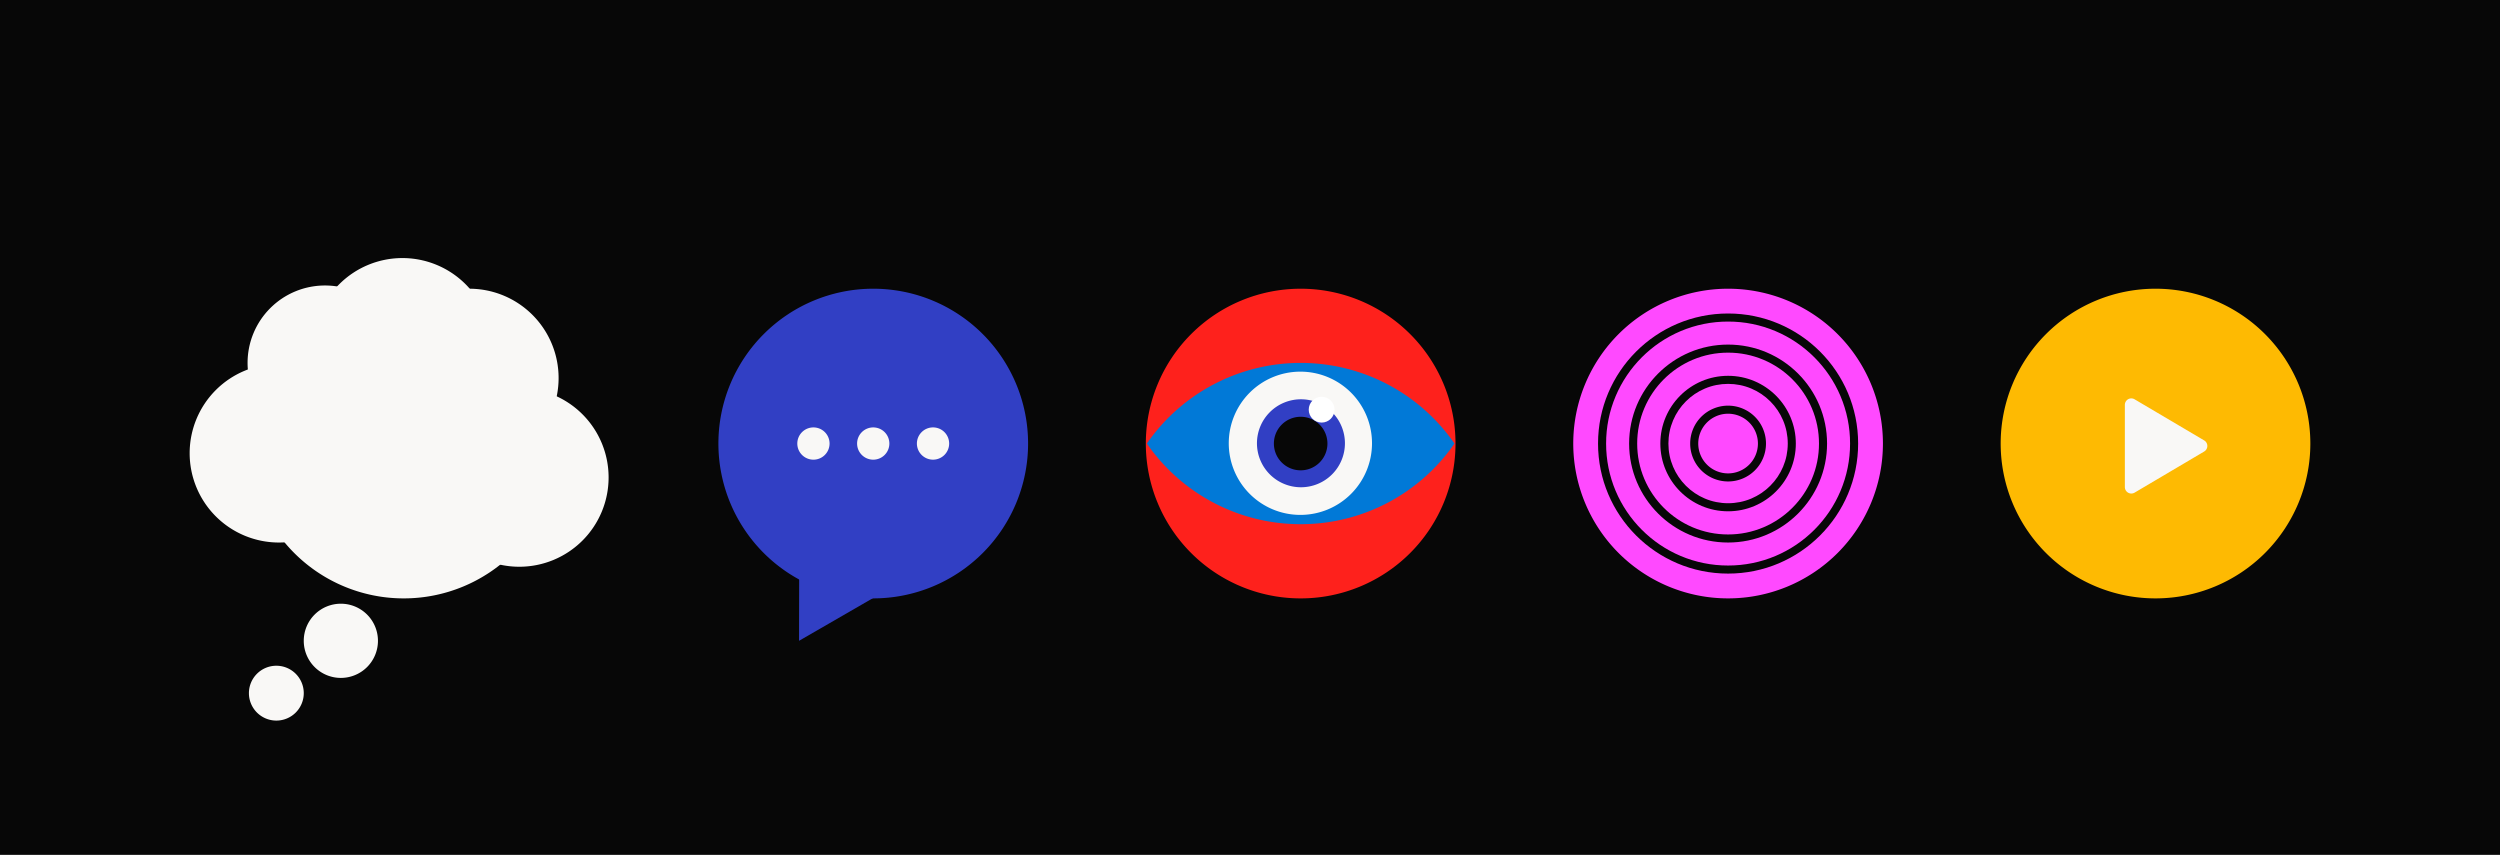 <svg xmlns="http://www.w3.org/2000/svg" width="1550" height="530" viewBox="0 0 1550 530">
  <g id="Group_2837" data-name="Group 2837" transform="translate(-10125 -14361)">
    <rect id="Rectangle_2516" data-name="Rectangle 2516" width="1550" height="530" transform="translate(10125 14361)" fill="#070707"/>
    <g id="Group_2791" data-name="Group 2791" transform="translate(10551.414 13885)">
      <path id="Path_56" data-name="Path 56" d="M96,0A96,96,0,1,1,0,96,96,96,0,0,1,96,0Z" transform="translate(814 655)" fill="#feba02"/>
    </g>
    <g id="Group_2809" data-name="Group 2809" transform="translate(9465.332 13885.004)">
      <path id="Path_680" data-name="Path 680" d="M96,0A96,96,0,1,1,0,96,96,96,0,0,1,96,0Z" transform="translate(814 655)" fill="#f9f8f6"/>
    </g>
    <g id="Group_2828" data-name="Group 2828" transform="translate(9449.746 13931.618)">
      <path id="Path_680-2" data-name="Path 680" d="M55.374,0A55.374,55.374,0,1,1,0,55.374,55.374,55.374,0,0,1,55.374,0Z" transform="translate(814 655)" fill="#f9f8f6"/>
    </g>
    <g id="Group_2833" data-name="Group 2833" transform="translate(9428.586 13931.618)">
      <path id="Path_680-3" data-name="Path 680" d="M55.374,0A55.374,55.374,0,1,1,0,55.374,55.374,55.374,0,0,1,55.374,0Z" transform="translate(814 655)" fill="#f9f8f6"/>
    </g>
    <g id="Group_2831" data-name="Group 2831" transform="translate(9546.586 13885.004)">
      <path id="Path_680-4" data-name="Path 680" d="M55.374,0A55.374,55.374,0,1,1,0,55.374,55.374,55.374,0,0,1,55.374,0Z" transform="translate(814 655)" fill="#f9f8f6"/>
    </g>
    <g id="Group_2832" data-name="Group 2832" transform="translate(9577.586 13946.631)">
      <path id="Path_680-5" data-name="Path 680" d="M55.374,0A55.374,55.374,0,1,1,0,55.374,55.374,55.374,0,0,1,55.374,0Z" transform="translate(814 655)" fill="#f9f8f6"/>
    </g>
    <g id="Group_2829" data-name="Group 2829" transform="translate(9505.121 13865.998)">
      <path id="Path_680-6" data-name="Path 680" d="M55.374,0A55.374,55.374,0,1,1,0,55.374,55.374,55.374,0,0,1,55.374,0Z" transform="translate(814 655)" fill="#f9f8f6"/>
    </g>
    <g id="Group_2830" data-name="Group 2830" transform="translate(9464.494 13883.002)">
      <path id="Path_680-7" data-name="Path 680" d="M48,0A48,48,0,1,1,0,48,48,48,0,0,1,48,0Z" transform="translate(814 655)" fill="#f9f8f6"/>
    </g>
    <g id="Group_2813" data-name="Group 2813" transform="translate(9499.332 14080.302)">
      <path id="Path_680-8" data-name="Path 680" d="M23,0A23,23,0,1,1,0,23,23,23,0,0,1,23,0Z" transform="translate(814 655)" fill="#f9f8f6"/>
    </g>
    <g id="Group_2814" data-name="Group 2814" transform="translate(9465.332 14118.76)">
      <path id="Path_680-9" data-name="Path 680" d="M17,0A17,17,0,1,1,0,17,17,17,0,0,1,17,0Z" transform="translate(814 655)" fill="#f9f8f6"/>
    </g>
    <g id="Group_2810" data-name="Group 2810" transform="translate(10021.412 13885.004)">
      <path id="Path_681" data-name="Path 681" d="M96,0A96,96,0,1,1,0,96,96,96,0,0,1,96,0Z" transform="translate(814 655)" fill="#fe211c"/>
    </g>
    <g id="Group_2812" data-name="Group 2812" transform="translate(10286.414 13885)">
      <path id="Path_683" data-name="Path 683" d="M96,0A96,96,0,1,1,0,96,96,96,0,0,1,96,0Z" transform="translate(814 655)" fill="#ff49ff"/>
    </g>
    <g id="Group_2811" data-name="Group 2811" transform="translate(9756.41 13885)">
      <path id="Path_682" data-name="Path 682" d="M96,0A96,96,0,1,1,0,96,96,96,0,0,1,96,0Z" transform="translate(814 655)" fill="#313fc4"/>
    </g>
    <path id="Polygon_63" data-name="Polygon 63" d="M58,0l58,100H0Z" transform="translate(10570.41 14671.698) rotate(-30)" fill="#313fc4"/>
    <g id="Group_2822" data-name="Group 2822" transform="translate(-223.586 0.004)">
      <g id="Group_2815" data-name="Group 2815">
        <path id="Intersection_11" data-name="Intersection 11" d="M0,50a115.935,115.935,0,0,1,190.722,0,115.788,115.788,0,0,1-95.36,50A115.79,115.79,0,0,1,0,50Z" transform="translate(11059.639 14585.998)" fill="#0179d7"/>
        <path id="Path_684" data-name="Path 684" d="M44.407,0A44.406,44.406,0,1,1,0,44.406,44.406,44.406,0,0,1,44.407,0Z" transform="translate(11110.418 14591.42)" fill="#f9f8f6"/>
        <path id="Path_685" data-name="Path 685" d="M27.273,0A27.273,27.273,0,1,1,0,27.273,27.273,27.273,0,0,1,27.273,0Z" transform="translate(11127.9 14608.553)" fill="#313fc4"/>
      </g>
      <g id="Group_2821" data-name="Group 2821" transform="translate(10324.396 13964.399)">
        <path id="Path_680-10" data-name="Path 680" d="M16.6,0A16.6,16.6,0,1,1,0,16.6,16.6,16.6,0,0,1,16.6,0Z" transform="translate(814 655)" fill="#070707"/>
      </g>
    </g>
    <g id="Group_2823" data-name="Group 2823" transform="translate(10301.785 13900.37)">
      <g id="Path_681-2" data-name="Path 681" transform="translate(814 655)" fill="none">
        <path d="M80.629,0A80.629,80.629,0,1,1,0,80.629,80.629,80.629,0,0,1,80.629,0Z" stroke="none"/>
        <path d="M 80.629 5 C 70.417 5 60.513 6.999 51.192 10.941 C 46.712 12.836 42.39 15.182 38.348 17.913 C 34.342 20.619 30.575 23.728 27.151 27.151 C 23.728 30.575 20.62 34.342 17.913 38.348 C 15.182 42.39 12.836 46.712 10.941 51.192 C 6.999 60.513 5 70.417 5 80.629 C 5 90.841 6.999 100.745 10.941 110.066 C 12.836 114.546 15.182 118.867 17.913 122.91 C 20.62 126.916 23.728 130.683 27.151 134.107 C 30.575 137.53 34.342 140.638 38.348 143.345 C 42.39 146.076 46.712 148.422 51.192 150.317 C 60.513 154.259 70.417 156.258 80.629 156.258 C 90.841 156.258 100.745 154.259 110.066 150.317 C 114.546 148.422 118.867 146.076 122.91 143.345 C 126.916 140.638 130.683 137.53 134.107 134.107 C 137.53 130.683 140.638 126.916 143.345 122.91 C 146.076 118.867 148.422 114.546 150.317 110.066 C 154.259 100.745 156.258 90.841 156.258 80.629 C 156.258 70.417 154.259 60.513 150.317 51.192 C 148.422 46.712 146.076 42.39 143.345 38.348 C 140.638 34.342 137.53 30.575 134.107 27.151 C 130.683 23.728 126.916 20.619 122.91 17.913 C 118.867 15.182 114.546 12.836 110.066 10.941 C 100.745 6.999 90.841 5 80.629 5 M 80.629 -1.52587890625e-05 C 125.159 -1.52587890625e-05 161.258 36.099 161.258 80.629 C 161.258 125.159 125.159 161.258 80.629 161.258 C 36.099 161.258 0 125.159 0 80.629 C 0 36.099 36.099 -1.52587890625e-05 80.629 -1.52587890625e-05 Z" stroke="none" fill="#070707"/>
      </g>
    </g>
    <g id="Group_2824" data-name="Group 2824" transform="translate(10321.053 13919.643)">
      <g id="Path_681-3" data-name="Path 681" transform="translate(814 655)" fill="none">
        <path d="M61.361,0A61.361,61.361,0,1,1,0,61.361,61.361,61.361,0,0,1,61.361,0Z" stroke="none"/>
        <path d="M 61.361 5 C 53.75 5 46.37 6.489 39.424 9.427 C 36.086 10.839 32.866 12.587 29.853 14.623 C 26.867 16.64 24.06 18.956 21.508 21.508 C 18.956 24.06 16.64 26.867 14.623 29.853 C 12.587 32.865 10.839 36.086 9.427 39.424 C 6.49 46.37 5 53.75 5 61.361 C 5 68.972 6.489 76.353 9.427 83.298 C 10.839 86.637 12.587 89.857 14.623 92.87 C 16.64 95.855 18.956 98.663 21.508 101.215 C 24.06 103.766 26.867 106.083 29.853 108.1 C 32.865 110.135 36.086 111.883 39.424 113.296 C 46.37 116.233 53.75 117.723 61.361 117.723 C 68.972 117.723 76.353 116.233 83.298 113.296 C 86.637 111.883 89.857 110.135 92.87 108.1 C 95.855 106.083 98.663 103.766 101.215 101.215 C 103.767 98.663 106.083 95.855 108.1 92.87 C 110.135 89.857 111.883 86.637 113.296 83.298 C 116.233 76.353 117.723 68.972 117.723 61.361 C 117.723 53.75 116.233 46.37 113.296 39.424 C 111.883 36.086 110.135 32.865 108.1 29.853 C 106.083 26.867 103.767 24.06 101.215 21.508 C 98.663 18.956 95.855 16.64 92.87 14.623 C 89.857 12.587 86.637 10.839 83.298 9.427 C 76.353 6.489 68.972 5 61.361 5 M 61.361 0 C 95.25 0 122.723 27.472 122.723 61.361 C 122.723 95.25 95.25 122.723 61.361 122.723 C 27.472 122.723 -2.288818359375e-05 95.25 0 61.361 C 0 27.472 27.472 0 61.361 0 Z" stroke="none" fill="#070707"/>
      </g>
    </g>
    <g id="Group_2825" data-name="Group 2825" transform="translate(10340.414 13939.004)">
      <g id="Path_681-4" data-name="Path 681" transform="translate(814 655)" fill="none">
        <path d="M42,0A42,42,0,1,1,0,42,42,42,0,0,1,42,0Z" stroke="none"/>
        <path d="M 42 5 C 37.003 5 32.158 5.978 27.599 7.906 C 23.194 9.769 19.237 12.437 15.837 15.837 C 12.437 19.237 9.769 23.194 7.906 27.599 C 5.978 32.158 5 37.003 5 42 C 5 46.997 5.978 51.842 7.906 56.401 C 9.769 60.806 12.437 64.763 15.837 68.163 C 19.237 71.563 23.194 74.231 27.599 76.094 C 32.158 78.022 37.003 79 42 79 C 46.997 79 51.842 78.022 56.401 76.094 C 60.806 74.231 64.763 71.563 68.163 68.163 C 71.563 64.763 74.231 60.806 76.094 56.401 C 78.022 51.842 79 46.997 79 42 C 79 37.003 78.022 32.158 76.094 27.599 C 74.231 23.194 71.563 19.237 68.163 15.837 C 64.763 12.437 60.806 9.769 56.401 7.906 C 51.842 5.978 46.997 5 42 5 M 42 -7.62939453125e-06 C 65.196 -7.62939453125e-06 84 18.804 84 42 C 84 65.196 65.196 84 42 84 C 18.804 84 -7.62939453125e-06 65.196 -7.62939453125e-06 42 C -7.62939453125e-06 18.804 18.804 -7.62939453125e-06 42 -7.62939453125e-06 Z" stroke="none" fill="#070707"/>
      </g>
    </g>
    <g id="Group_2826" data-name="Group 2826" transform="translate(10361.414 13960.004)">
      <path id="Path_680-11" data-name="Path 680" d="M21,0A21,21,0,1,1,0,21,21,21,0,0,1,21,0Z" transform="translate(814 655)" fill="none" stroke="#070707" stroke-width="5"/>
    </g>
    <circle id="Ellipse_980" data-name="Ellipse 980" cx="8" cy="8" r="8" transform="translate(10936.414 14607)" fill="#fff"/>
    <g id="Group_2834" data-name="Group 2834" transform="translate(9805.332 13970.998)">
      <path id="Path_680-12" data-name="Path 680" d="M10,0A10,10,0,1,1,0,10,10,10,0,0,1,10,0Z" transform="translate(814 655)" fill="#f9f8f6"/>
    </g>
    <g id="Group_2835" data-name="Group 2835" transform="translate(9842.406 13970.998)">
      <path id="Path_680-13" data-name="Path 680" d="M10,0A10,10,0,1,1,0,10,10,10,0,0,1,10,0Z" transform="translate(814 655)" fill="#f9f8f6"/>
    </g>
    <g id="Group_2836" data-name="Group 2836" transform="translate(9879.48 13970.992)">
      <path id="Path_680-14" data-name="Path 680" d="M10,0A10,10,0,1,1,0,10,10,10,0,0,1,10,0Z" transform="translate(814 655)" fill="#f9f8f6"/>
    </g>
    <path id="Polygon_64" data-name="Polygon 64" d="M29.056,5.828a4,4,0,0,1,6.887,0l25.49,43.137A4,4,0,0,1,57.99,55H7.01a4,4,0,0,1-3.444-6.035Z" transform="translate(11497.414 14605) rotate(90)" fill="#f9f8f6"/>
  </g>
</svg>
